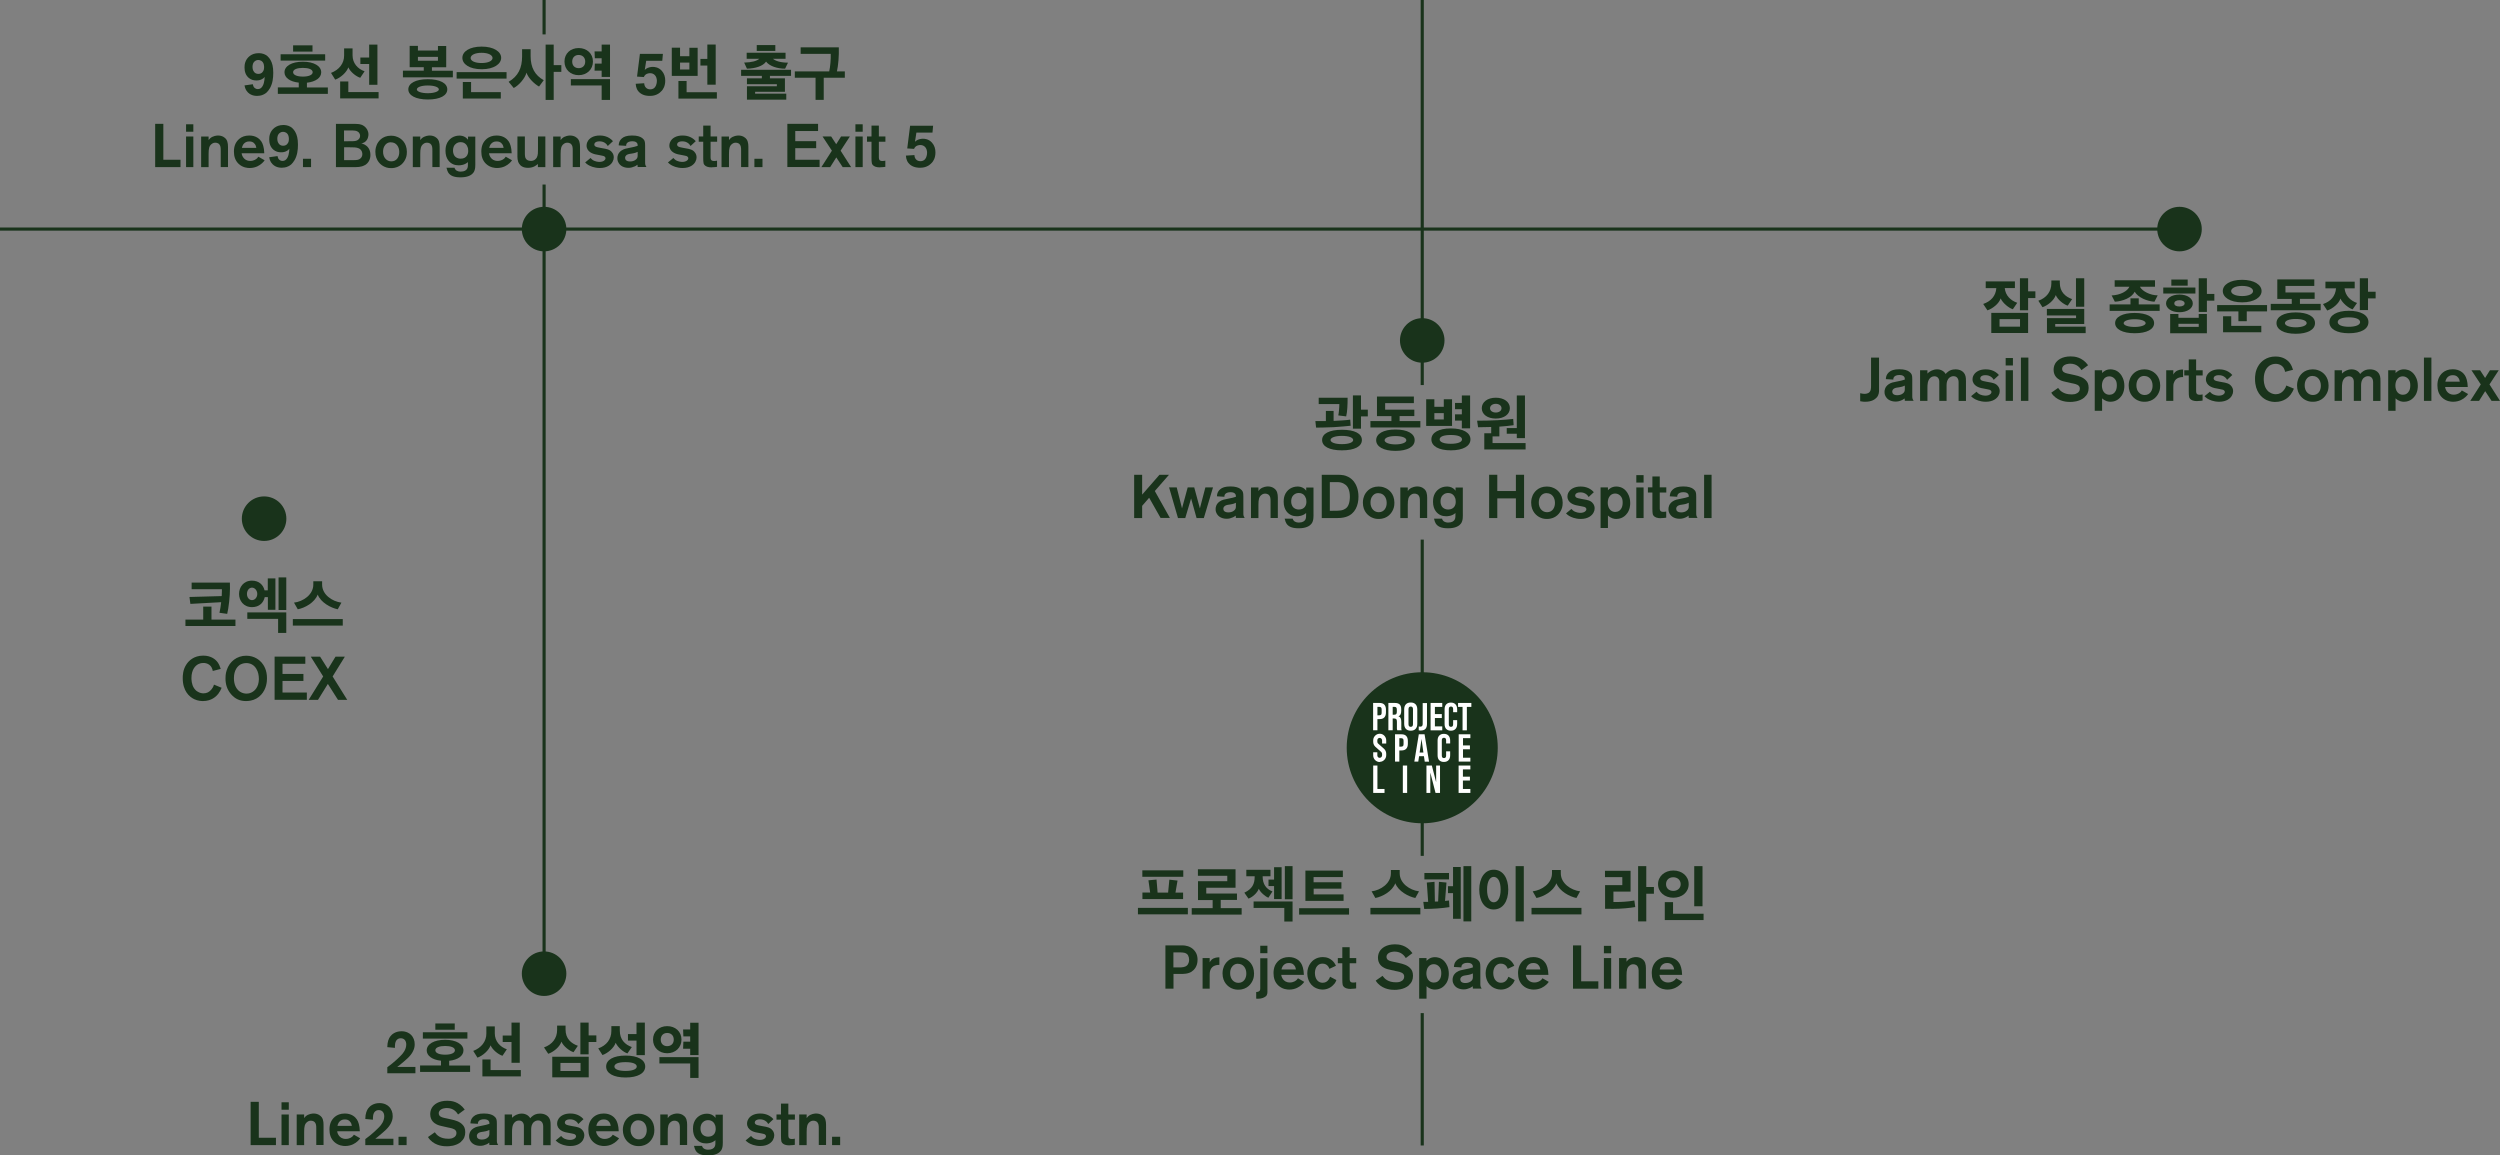 <?xml version="1.0" encoding="UTF-8"?>
<svg id="Layer_2" xmlns="http://www.w3.org/2000/svg" viewBox="0 0 278.4 128.66">
  <rect x="0" y="0" width="278.4" height="128.66" fill="#808080" stroke="none"/>
  <defs>
    <style>
      .cls-1 {
        fill: none;
        stroke: #19331b;
        stroke-width: .35px;
      }

      .cls-2 {
        fill: #fff;
      }

      .cls-3 {
        fill: #19331b;
      }
    </style>
  </defs>
  <g id="_레이어_1" data-name="레이어_1">
    <g>
      <line class="cls-1" x1="158.38" y1="60.09" x2="158.38" y2="95.31"/>
      <g>
        <path class="cls-3" d="M20.65,69.71v-.71h1.98v-1.45h.92v1.45h2.67v.71h-5.56ZM25.6,64.88c0,.2.01.42.01.61,0,.91-.14,2.19-.31,2.87-.29-.04-.58-.07-.86-.12.08-.34.14-.76.19-1.18l-3.43.19-.1-.77c1.2-.03,2.39-.06,3.59-.1.01-.19.02-.38.02-.55v-.22h-3.37v-.73h4.25Z"/>
        <path class="cls-3" d="M29.83,67.9v-1.4h-.35c-.13.6-.59,1.11-1.41,1.11-.96,0-1.45-.73-1.45-1.47s.49-1.48,1.44-1.48c.8,0,1.26.49,1.4,1.08h.36v-1.33h.85v3.5h-.85ZM28.06,65.44c-.31,0-.56.3-.56.7s.25.69.56.69c.33,0,.59-.31.59-.69s-.27-.7-.59-.7ZM30.97,70.47v-1.55h-3.43v-.72h4.34v2.28h-.91ZM31.02,67.93v-3.63h.86v3.63h-.86Z"/>
        <path class="cls-3" d="M32.61,69.67v-.73h5.56v.73h-5.56ZM37.61,67.85c-.76-.15-1.89-.75-2.23-1.64-.34.9-1.43,1.49-2.22,1.64l-.42-.74c1.01-.12,2.15-.88,2.15-2.01v-.37h.98v.37c0,1.12,1.12,1.88,2.15,2.01l-.41.74Z"/>
      </g>
      <g>
        <path class="cls-3" d="M24.32,77.25c-.23.29-.75.82-1.72.82-.16,0-.55-.01-.97-.21-.55-.26-1.28-.91-1.28-2.34,0-.26,0-.95.44-1.58.23-.33.78-.93,1.84-.93.92,0,1.41.46,1.62.76.16.23.25.47.33.72l-.89.23c0-.06-.03-.22-.12-.38-.18-.34-.55-.52-.93-.51-.27,0-.46.08-.56.13-.35.18-.76.64-.76,1.54,0,.14,0,.71.29,1.14.1.14.21.27.35.35.29.2.57.22.7.22.38,0,.65-.15.89-.44.1-.12.17-.26.19-.29.03-.06.05-.12.09-.24l.85.35c-.1.25-.2.44-.36.65Z"/>
        <path class="cls-3" d="M29.06,77.38c-.11.12-.39.4-.82.55-.15.05-.43.14-.84.14-.68,0-1.2-.23-1.65-.74-.45-.51-.64-1.11-.64-1.78,0-.16,0-.52.14-.93.31-.96,1.14-1.6,2.17-1.6.93,0,1.48.5,1.71.76.25.29.61.85.6,1.77,0,.3-.03,1.15-.67,1.84ZM28.54,74.47c-.25-.41-.63-.63-1.12-.63-.3,0-.52.1-.61.14-.34.18-.76.63-.76,1.54,0,.18,0,1.07.68,1.51.29.19.59.21.71.21.1,0,.31,0,.55-.12.35-.16.82-.57.84-1.48,0-.4-.07-.82-.29-1.17Z"/>
        <path class="cls-3" d="M30.58,77.94v-4.82h3.42v.8h-2.54v1.13h2.33v.78h-2.33v1.29h2.71v.81h-3.59Z"/>
        <path class="cls-3" d="M37.64,77.94l-1.13-1.78-1.1,1.78h-1.04l1.62-2.61-1.38-2.2h1.04l.87,1.38.84-1.38h1.04l-1.36,2.2,1.63,2.61h-1.03Z"/>
      </g>
      <path class="cls-3" d="M43.13,119.52v-.67c.79-.57,1.36-1.14,1.61-1.41.11-.12.5-.55.5-1.13,0-.38-.2-.69-.61-.69-.22,0-.34.09-.4.14-.26.24-.25.63-.25.93l-.85-.08c0-.6.18-1,.33-1.19.15-.21.55-.58,1.25-.58.55,0,.89.23,1.04.38.29.27.44.68.43,1.07,0,.14-.01.43-.18.76-.27.57-.8.97-1.27,1.37-.16.14-.32.27-.49.39h2.02v.71h-3.13Z"/>
      <g>
        <path class="cls-3" d="M46.78,119.36v-.71h2.33v-.53c-.98-.1-1.59-.55-1.59-1.15,0-.7.81-1.18,2.05-1.18s2.04.49,2.04,1.18c0,.61-.61,1.05-1.59,1.16v.53h2.33v.71h-5.56ZM47.09,115.66v-.71h4.96v.71h-4.96ZM48.48,113.97h2.16v.7h-2.16v-.7ZM49.57,116.48c-.62,0-1.09.16-1.09.48s.47.49,1.09.49,1.09-.17,1.09-.49-.47-.48-1.09-.48Z"/>
        <path class="cls-3" d="M55.95,117.57c-.47-.15-1.1-.66-1.32-1.16-.18.54-.86,1.16-1.46,1.37l-.47-.75c.92-.35,1.46-1.07,1.46-1.92v-.81h.94v.77c0,.88.57,1.51,1.34,1.78-.17.25-.33.49-.49.73ZM53.72,119.88v-1.9h.91v1.18h3.37v.71h-4.28ZM56.96,118.35v-2.31h-.98v-.72h.98v-1.44h.92v4.47h-.92Z"/>
      </g>
      <g>
        <path class="cls-3" d="M63.86,117.17c-.48-.16-1.11-.65-1.34-1.17-.18.58-.89,1.16-1.47,1.35l-.47-.71c.92-.32,1.46-1.03,1.46-1.94v-.49h.94v.45c0,.99.6,1.53,1.37,1.8l-.49.72ZM61.5,119.97v-2.29h4.06v2.29h-4.06ZM64.65,118.37h-2.24v.9h2.24v-.9ZM65.55,116.04v1.37h-.92v-3.53h.92v1.42h.86v.74h-.86Z"/>
        <path class="cls-3" d="M69.87,117.31c-.46-.15-1.08-.68-1.31-1.19-.18.57-.89,1.18-1.47,1.37l-.47-.74c.92-.32,1.46-1.03,1.46-1.93v-.55h.94v.5c0,.99.57,1.56,1.34,1.83l-.49.71ZM69.67,119.99c-1.36,0-2.17-.47-2.17-1.22s.81-1.22,2.17-1.22,2.18.47,2.18,1.22-.83,1.22-2.18,1.22ZM68.42,118.77c0,.3.46.49,1.24.49s1.25-.19,1.25-.49-.45-.49-1.25-.49-1.24.18-1.24.49ZM70.88,117.5v-1.62h-.95v-.73h.95v-1.27h.93v3.62h-.93Z"/>
        <path class="cls-3" d="M74.3,114.27c.9,0,1.59.6,1.59,1.5s-.69,1.52-1.59,1.52-1.58-.62-1.58-1.52.68-1.5,1.58-1.5ZM77.79,117.72v2.32h-.93v-1.61h-3.43v-.71h4.36ZM74.3,116.5c.41,0,.73-.26.73-.73s-.32-.74-.73-.74-.72.27-.72.74.31.73.72.73ZM76.1,116h.76v-.59h-.76l-.03-.77h.79v-.75h.93v3.6h-.93v-.7h-.79l.03-.78Z"/>
      </g>
      <g>
        <path class="cls-3" d="M27.91,127.52v-4.82h.91v4h1.91v.82h-2.82Z"/>
        <path class="cls-3" d="M31.35,123.58v-.83h.81v.83h-.81ZM31.35,127.52v-3.41h.81v3.41h-.81Z"/>
        <path class="cls-3" d="M35.22,127.52v-1.74c0-.27,0-.4-.03-.53-.1-.4-.4-.45-.57-.45-.09,0-.26.01-.43.16-.25.2-.32.49-.32,1.08v1.48h-.83v-3.41h.83v.4s.08-.11.15-.18c.32-.3.78-.33.9-.33.5,0,.8.26.91.42.22.31.2.74.2,1.09v2h-.8Z"/>
        <path class="cls-3" d="M39.79,127.11c-.19.18-.65.51-1.35.51-.22,0-.76-.03-1.22-.46-.39-.37-.53-.84-.53-1.37,0-.29.04-.56.15-.82.15-.34.57-.97,1.56-.97.76,0,1.17.4,1.34.66.16.24.31.65.33,1.32h-2.52c.01.1.05.31.22.52.12.14.32.33.74.33s.67-.2.78-.31c.03-.03.07-.08.12-.16l.7.4c-.05.08-.15.2-.31.35ZM39.11,125.1c-.08-.16-.25-.44-.7-.44-.18,0-.27.03-.34.06-.38.16-.47.54-.49.66h1.6s-.02-.16-.07-.28Z"/>
        <path class="cls-3" d="M40.68,127.52v-.67c.79-.57,1.36-1.14,1.61-1.41.11-.12.5-.55.5-1.13,0-.38-.2-.69-.61-.69-.22,0-.34.09-.4.14-.26.24-.25.63-.25.93l-.85-.08c0-.6.18-1,.33-1.19.15-.21.55-.58,1.25-.58.55,0,.89.23,1.04.38.29.27.44.68.43,1.07,0,.14-.01.43-.18.76-.27.57-.8.97-1.27,1.37-.16.14-.32.27-.49.39h2.02v.71h-3.13Z"/>
        <path class="cls-3" d="M44.38,127.52v-.93h.9v.93h-.9Z"/>
        <path class="cls-3" d="M51.35,127.15c-.58.49-1.36.5-1.58.5-.29,0-1.21-.01-1.88-.72-.08-.09-.17-.2-.23-.31l.76-.53c.21.31.61.72,1.49.72.04,0,.21,0,.35-.03.1-.02.57-.15.57-.6,0-.05,0-.18-.09-.29-.16-.22-.6-.28-.84-.33l-.57-.13c-.25-.05-.51-.11-.73-.23-.23-.12-.69-.42-.69-1.12,0-.11.01-.42.18-.71.22-.37.74-.79,1.72-.79.43,0,1.28.07,1.94.98l-.74.55c-.15-.24-.49-.72-1.25-.72-.05,0-.65,0-.85.37-.04.07-.05.14-.05.22,0,.08.02.15.06.22.12.2.38.26.83.35l.5.11c.46.1.96.24,1.28.61.14.15.28.37.28.81s-.14.77-.47,1.06Z"/>
        <path class="cls-3" d="M54.5,127.52l-.02-.27c-.13.11-.25.16-.31.19-.23.1-.44.16-.69.16-.16,0-.78-.02-1.09-.53-.05-.09-.16-.27-.15-.55,0-.19.05-.57.46-.85.28-.19.55-.23.86-.29.5-.1.69-.14.94-.23,0-.09,0-.2-.05-.28-.07-.13-.24-.23-.54-.23s-.51.09-.6.21c-.1.12-.09.25-.09.3l-.83-.05c0-.15.03-.51.37-.79.21-.18.53-.31,1.13-.31.56,0,.89.12,1.1.27.14.1.22.22.25.27.09.18.09.42.09.61v1.81c0,.26.01.33.15.55h-.97ZM54.5,125.83c-.14.07-.31.14-.65.19-.18.03-.38.04-.55.14-.12.08-.2.19-.2.34,0,.21.15.4.56.4.45,0,.72-.23.79-.39.05-.11.05-.2.05-.31v-.38Z"/>
        <path class="cls-3" d="M60.49,127.52v-2.09c0-.13-.03-.66-.57-.66-.13,0-.42.05-.61.35-.16.25-.16.52-.16.8v1.6h-.81v-1.91c0-.07,0-.15,0-.22,0-.07,0-.31-.18-.48-.14-.12-.31-.13-.37-.13-.08,0-.26.02-.43.16-.33.29-.34.76-.34,1.15v1.43h-.82v-3.41h.82v.38c.06-.08.08-.1.12-.12.12-.11.48-.36.96-.36.39,0,.76.18.95.52.06-.08.13-.17.31-.29.14-.1.38-.23.78-.23.52,0,.98.23,1.13.76.04.16.05.29.05.6v2.16h-.81Z"/>
        <path class="cls-3" d="M64.94,126.92c-.16.31-.59.7-1.42.7-.64,0-1.1-.22-1.31-.35-.12-.08-.23-.16-.33-.27l.61-.5s.07.1.16.17c.29.25.73.27.83.27.2,0,.44-.05.58-.2.05-.05.09-.13.09-.2,0-.03,0-.08-.05-.14-.09-.12-.2-.13-.45-.18-.23-.05-.45-.08-.67-.13-.15-.04-.94-.23-.94-.97,0-.26.11-.45.16-.53.17-.27.57-.59,1.31-.59.27,0,.96.04,1.47.63l-.58.54c-.07-.14-.16-.22-.21-.27-.21-.18-.44-.25-.72-.25-.03,0-.27,0-.42.1-.12.08-.15.19-.15.25,0,.12.09.2.11.21.09.07.31.12.59.17.18.03.37.06.55.1s.39.1.54.21c.12.09.38.33.38.74,0,.16-.04.32-.12.46Z"/>
        <path class="cls-3" d="M68.62,127.11c-.19.18-.65.51-1.35.51-.22,0-.76-.03-1.22-.46-.39-.37-.53-.84-.53-1.37,0-.29.04-.56.15-.82.15-.34.57-.97,1.56-.97.76,0,1.17.4,1.34.66.16.24.31.65.33,1.32h-2.52c.01.1.05.31.22.52.12.14.32.33.74.33s.67-.2.78-.31c.03-.03.07-.08.12-.16l.7.4c-.05.08-.15.2-.31.35ZM67.94,125.1c-.08-.16-.25-.44-.7-.44-.18,0-.27.03-.34.06-.38.16-.47.54-.49.66h1.6s-.02-.16-.07-.28Z"/>
        <path class="cls-3" d="M72.73,126.57c-.14.35-.58,1.06-1.6,1.06-.14,0-.44,0-.77-.16-.35-.16-1-.63-1-1.66,0-.37.1-.64.15-.76.14-.34.58-1.03,1.6-1.03.13,0,.43.01.75.16.37.16,1,.61,1.01,1.64,0,.12,0,.44-.14.76ZM71.1,124.75c-.08,0-.28.01-.46.13-.18.12-.42.4-.42.91,0,.16.01.31.07.46.05.16.29.63.85.63.62,0,.9-.54.88-1.08-.01-.53-.32-1.04-.92-1.04Z"/>
        <path class="cls-3" d="M75.71,127.52v-1.74c0-.27,0-.4-.03-.53-.1-.4-.4-.45-.57-.45-.09,0-.26.01-.43.16-.25.2-.32.49-.32,1.08v1.48h-.83v-3.41h.83v.4s.08-.11.15-.18c.32-.3.78-.33.9-.33.5,0,.8.26.91.42.22.31.2.74.2,1.09v2h-.8Z"/>
        <path class="cls-3" d="M80.27,128.15c-.21.29-.65.52-1.43.52s-1.14-.21-1.35-.51c-.08-.12-.14-.27-.21-.56h.9c.02.08.03.12.08.18.18.26.55.25.61.25.41,0,.62-.16.71-.32.1-.18.09-.36.09-.74-.38.34-.86.36-1.03.36-.2,0-.43-.03-.62-.12-.36-.16-.85-.57-.85-1.5,0-.11,0-.43.12-.73.23-.59.78-.96,1.43-.96.12,0,.44.01.72.22.12.09.21.2.24.25v-.36h.81v2.8c0,.4.04.88-.22,1.23ZM79.64,125.33c-.05-.18-.24-.59-.79-.59-.12,0-.39.02-.61.26-.24.26-.23.57-.23.68s0,.4.22.65c.03.03.11.11.22.16.07.03.2.09.41.09.33,0,.51-.13.61-.23.23-.23.23-.53.23-.64,0-.19-.03-.31-.05-.38Z"/>
        <path class="cls-3" d="M86.09,126.92c-.16.31-.59.7-1.42.7-.64,0-1.1-.22-1.31-.35-.12-.08-.23-.16-.33-.27l.61-.5s.07.1.16.17c.29.25.73.27.83.27.2,0,.44-.05.58-.2.05-.05.09-.13.09-.2,0-.03,0-.08-.05-.14-.09-.12-.2-.13-.45-.18-.23-.05-.45-.08-.67-.13-.15-.04-.94-.23-.94-.97,0-.26.11-.45.16-.53.17-.27.57-.59,1.31-.59.27,0,.96.04,1.47.63l-.58.54c-.07-.14-.16-.22-.21-.27-.21-.18-.44-.25-.72-.25-.03,0-.27,0-.42.1-.12.08-.15.19-.15.25,0,.12.09.2.11.21.09.07.31.12.59.17.18.03.37.06.55.1s.39.1.54.21c.12.09.38.33.38.74,0,.16-.04.32-.12.46Z"/>
        <path class="cls-3" d="M87.93,127.55c-.45,0-.68-.11-.82-.27-.07-.08-.1-.16-.1-.2-.03-.11-.04-.35-.04-.65v-1.74h-.5v-.58h.5v-1.21h.82v1.21h.73v.58h-.73v1.55c0,.14-.02.4.08.5.1.11.29.1.31.1.12,0,.23-.01.33-.04v.69c-.11.01-.31.05-.59.05Z"/>
        <path class="cls-3" d="M91.18,127.52v-1.74c0-.27,0-.4-.03-.53-.1-.4-.4-.45-.57-.45-.09,0-.26.01-.43.16-.25.2-.32.49-.32,1.08v1.48h-.83v-3.41h.83v.4s.08-.11.15-.18c.32-.3.78-.33.9-.33.5,0,.8.26.91.42.22.31.2.74.2,1.09v2h-.8Z"/>
        <path class="cls-3" d="M92.66,127.52v-.93h.9v.93h-.9Z"/>
      </g>
      <g>
        <path class="cls-3" d="M221.13,31.34h3.25v.74h-1.13c.08.86.68,1.39,1.39,1.64l-.49.72c-.47-.15-1.13-.7-1.36-1.21-.16.55-.88,1.14-1.47,1.33l-.47-.71c.87-.3,1.4-.9,1.46-1.76h-1.18v-.74ZM221.75,37.08v-2.24h4.1v2.24h-4.1ZM224.95,35.54h-2.28v.84h2.28v-.84ZM225.85,33.19v1.36h-.91v-3.56h.91v1.45h.81v.75h-.81Z"/>
        <path class="cls-3" d="M230.26,34.04c-.48-.16-1.11-.66-1.33-1.18-.18.57-.89,1.16-1.48,1.35l-.46-.72c.92-.32,1.45-1.03,1.45-1.94v-.32h.94v.27c0,.99.6,1.54,1.37,1.81l-.49.73ZM227.95,37.11v-1.68h3.24v-.3h-3.25v-.73h4.16v1.68h-3.23v.3h3.39v.72h-4.31ZM231.18,34.16v-3.17h.92v3.17h-.92Z"/>
      </g>
      <g>
        <path class="cls-3" d="M234.93,34.62v-.72h2.32v-.68h.92v.68h2.33v.72h-5.56ZM239.92,33.6c-.82-.05-1.82-.47-2.2-1.11-.33.66-1.32,1.06-2.21,1.11l-.36-.7c.96-.04,1.75-.46,1.98-.97h-1.64v-.72h4.49v.72h-1.68c.27.53,1.19.96,1.98.96l-.36.71ZM237.72,37.11c-1.37,0-2.18-.46-2.18-1.13s.81-1.13,2.16-1.13,2.18.44,2.18,1.13-.81,1.13-2.16,1.13ZM237.71,35.55c-.73,0-1.22.19-1.22.44,0,.23.49.42,1.22.42s1.23-.2,1.23-.42c0-.25-.49-.44-1.23-.44Z"/>
        <path class="cls-3" d="M240.9,32.69v-.67h3.58v.67h-3.58ZM242.7,34.77c-.88,0-1.49-.44-1.49-.98s.6-.99,1.49-.99,1.49.44,1.49.99-.61.98-1.49.98ZM241.67,37.11v-2.14h.92v.42h2.26v-.42h.91v2.14h-4.09ZM241.8,31.13h1.82v.68h-1.82v-.68ZM242.7,34.13c.34,0,.58-.13.58-.34s-.24-.36-.58-.36-.57.14-.57.36.23.34.57.34ZM244.85,36.06h-2.26v.34h2.26v-.34ZM245.76,33.48v1.26h-.91v-3.75h.91v1.74h.83v.75h-.83Z"/>
        <path class="cls-3" d="M249.27,35.77v-1.09h-2.37v-.71h5.56v.71h-2.26v1.09h-.93ZM249.7,33.67c-1.38,0-2.17-.57-2.17-1.26s.79-1.25,2.15-1.25,2.17.57,2.17,1.25-.8,1.26-2.16,1.26ZM247.56,37v-1.78h.91v1.07h3.35v.71h-4.26ZM249.68,31.84c-.74,0-1.22.25-1.22.58,0,.31.48.55,1.22.55s1.22-.24,1.22-.55c0-.33-.46-.58-1.22-.58Z"/>
        <path class="cls-3" d="M256.12,33.29v.55h2.31v.71h-5.56v-.71h2.34v-.55h-1.61v-2.18h4.12v.73h-3.21v.73h3.25v.71h-1.64ZM255.66,37.17c-1.36,0-2.15-.48-2.15-1.19s.79-1.19,2.14-1.19,2.15.46,2.15,1.19-.81,1.19-2.14,1.19ZM255.65,35.52c-.72,0-1.2.19-1.2.47,0,.25.48.46,1.2.46s1.22-.2,1.22-.46c0-.29-.48-.47-1.22-.47Z"/>
        <path class="cls-3" d="M258.97,31.37h3.25v.74h-1.13c.09.86.68,1.38,1.39,1.63l-.49.71c-.47-.15-1.13-.69-1.36-1.2-.16.55-.88,1.14-1.47,1.33l-.47-.72c.86-.29,1.38-.88,1.45-1.75h-1.18v-.74ZM261.57,37.11c-1.35,0-2.17-.48-2.17-1.24s.82-1.26,2.17-1.26,2.18.49,2.18,1.26-.82,1.24-2.18,1.24ZM260.33,35.87c0,.31.46.52,1.24.52s1.25-.21,1.25-.52-.45-.53-1.25-.53-1.24.2-1.24.53ZM263.7,33.23v1.3h-.91v-3.54h.91v1.5h.85v.74h-.85Z"/>
      </g>
      <g>
        <path class="cls-3" d="M208.98,44.27c-.2.23-.58.47-1.27.47-.12,0-.29,0-.56-.06v-.89c.25.05.34.07.48.07.22,0,.36-.06.44-.1.31-.18.29-.57.29-.86v-3.08h.89v3.66c0,.13,0,.49-.26.79Z"/>
        <path class="cls-3" d="M212.12,44.64l-.02-.27c-.13.11-.25.16-.31.19-.22.1-.44.16-.69.16-.16,0-.78-.02-1.09-.53-.05-.09-.16-.27-.15-.55,0-.19.05-.57.46-.85.28-.19.54-.23.86-.29.5-.1.69-.14.94-.23,0-.09,0-.2-.05-.28-.07-.13-.24-.23-.54-.23-.31,0-.51.09-.6.21-.1.12-.09.25-.09.3l-.83-.05c0-.15.03-.51.37-.79.21-.18.53-.31,1.13-.31.56,0,.89.12,1.1.27.14.1.22.22.25.27.09.18.09.42.09.61v1.81c0,.26.01.33.15.55h-.97ZM212.12,42.94c-.14.07-.31.14-.65.19-.18.03-.38.04-.55.14-.12.08-.2.19-.2.34,0,.21.15.4.56.4.45,0,.72-.23.79-.39.05-.11.05-.2.05-.31v-.38Z"/>
        <path class="cls-3" d="M218.11,44.64v-2.09c0-.13-.03-.66-.57-.66-.13,0-.42.05-.61.35-.16.25-.16.53-.16.8v1.6h-.81v-1.91c0-.07,0-.15,0-.22,0-.07,0-.31-.18-.48-.14-.12-.31-.13-.37-.13-.08,0-.26.02-.43.16-.33.29-.34.76-.34,1.15v1.43h-.82v-3.41h.82v.38c.06-.08.08-.1.12-.12.12-.11.48-.36.96-.36.39,0,.76.18.95.52.06-.08.13-.17.31-.29.14-.1.38-.23.78-.23.52,0,.98.23,1.12.76.04.16.05.29.05.6v2.16h-.81Z"/>
        <path class="cls-3" d="M222.56,44.04c-.16.31-.59.7-1.42.7-.64,0-1.1-.22-1.31-.35-.12-.08-.23-.16-.33-.27l.61-.5s.07.1.16.17c.29.25.73.27.83.27.21,0,.44-.05.58-.2.05-.05.09-.13.09-.2,0-.03,0-.08-.05-.14-.09-.12-.2-.13-.45-.18-.23-.05-.45-.08-.67-.13-.15-.04-.94-.23-.94-.97,0-.26.11-.45.16-.52.17-.27.57-.59,1.31-.59.27,0,.96.04,1.47.63l-.58.54c-.07-.14-.16-.22-.21-.27-.21-.18-.44-.25-.72-.25-.03,0-.27,0-.42.1-.12.08-.15.19-.15.25,0,.12.09.2.11.21.09.07.31.12.59.17.18.03.37.06.55.1.18.04.39.1.54.21.12.09.38.33.38.74,0,.16-.04.32-.12.46Z"/>
        <path class="cls-3" d="M223.35,40.7v-.83h.81v.83h-.81ZM223.35,44.64v-3.41h.81v3.41h-.81Z"/>
        <path class="cls-3" d="M225.05,44.64v-4.82h.83v4.82h-.83Z"/>
        <path class="cls-3" d="M232.12,44.26c-.58.49-1.36.5-1.58.5-.29,0-1.21-.01-1.88-.72-.08-.09-.17-.2-.23-.31l.76-.53c.21.31.61.72,1.49.72.04,0,.21,0,.36-.03.1-.02.57-.15.57-.6,0-.05,0-.18-.09-.29-.16-.22-.6-.28-.84-.33l-.57-.13c-.25-.05-.51-.11-.73-.23-.22-.12-.69-.42-.69-1.12,0-.11.01-.42.18-.71.22-.37.74-.79,1.72-.79.43,0,1.28.07,1.94.98l-.74.55c-.15-.24-.49-.72-1.25-.72-.05,0-.66,0-.85.37-.04.07-.05.14-.05.22,0,.08.02.15.06.22.12.2.38.26.83.35l.5.11c.46.1.96.24,1.28.61.14.15.28.37.28.81s-.14.77-.47,1.06Z"/>
        <path class="cls-3" d="M236.23,44.11c-.4.57-.96.63-1.21.63-.21,0-.56-.04-.93-.38v1.39h-.82v-4.52h.82v.31c.14-.14.42-.41.93-.41.22,0,.7.04,1.09.5.18.21.46.65.46,1.34,0,.18-.01.7-.34,1.15ZM235.67,42.48c-.12-.33-.42-.57-.78-.57-.21,0-.35.08-.42.12-.18.12-.38.38-.4.88,0,.14.01.27.05.4.1.38.38.65.79.65.14,0,.3-.04.42-.12.2-.13.4-.4.4-.92,0-.06,0-.25-.06-.44Z"/>
        <path class="cls-3" d="M240.42,43.68c-.14.35-.58,1.06-1.6,1.06-.14,0-.44,0-.77-.16-.35-.16-1-.63-1-1.66,0-.37.1-.64.15-.76.14-.34.58-1.03,1.6-1.03.13,0,.43.01.75.16.37.16,1,.61,1.01,1.64,0,.12,0,.44-.14.76ZM238.79,41.86c-.07,0-.28.01-.46.13-.18.12-.42.4-.42.91,0,.16.01.31.07.46.05.16.29.63.85.63.62,0,.9-.54.88-1.08-.01-.53-.32-1.04-.92-1.04Z"/>
        <path class="cls-3" d="M242.08,42.62c-.06.19-.06.36-.06.56v1.46h-.79v-3.41h.79v.48c.05-.1.12-.21.21-.28.27-.27.72-.28.81-.28h.07v.84c-.17,0-.83,0-1.02.63Z"/>
        <path class="cls-3" d="M244.7,44.67c-.45,0-.68-.11-.82-.27-.07-.08-.09-.16-.1-.2-.03-.11-.04-.35-.04-.65v-1.74h-.5v-.58h.5v-1.21h.82v1.21h.73v.58h-.73v1.55c0,.14-.02.4.08.5.1.11.29.1.31.1.12,0,.23-.01.33-.04v.69c-.11.01-.31.05-.59.05Z"/>
        <path class="cls-3" d="M248.55,44.04c-.16.31-.59.7-1.42.7-.64,0-1.1-.22-1.31-.35-.12-.08-.23-.16-.33-.27l.61-.5s.07.1.16.17c.29.25.73.27.83.27.21,0,.44-.05.58-.2.05-.05.09-.13.09-.2,0-.03,0-.08-.05-.14-.09-.12-.2-.13-.45-.18-.23-.05-.45-.08-.67-.13-.15-.04-.94-.23-.94-.97,0-.26.11-.45.16-.52.17-.27.57-.59,1.31-.59.27,0,.96.04,1.47.63l-.58.54c-.07-.14-.16-.22-.21-.27-.21-.18-.44-.25-.72-.25-.03,0-.27,0-.42.1-.12.08-.15.19-.15.25,0,.12.09.2.11.21.09.07.31.12.59.17.18.03.37.06.55.1.18.04.39.1.54.21.12.09.38.33.38.74,0,.16-.04.32-.12.46Z"/>
        <path class="cls-3" d="M255.09,43.94c-.22.29-.75.82-1.72.82-.16,0-.55-.01-.97-.21-.54-.26-1.28-.91-1.28-2.34,0-.26,0-.95.44-1.58.23-.33.79-.93,1.84-.93.92,0,1.41.46,1.62.76.16.23.25.47.33.72l-.89.23c0-.06-.03-.22-.12-.38-.18-.34-.55-.52-.93-.51-.27,0-.46.08-.56.13-.35.18-.76.64-.76,1.54,0,.14,0,.71.29,1.14.09.14.21.27.35.35.29.2.57.22.7.22.38,0,.66-.15.89-.44.1-.12.17-.26.19-.29.03-.06.05-.12.09-.24l.85.35c-.1.25-.2.44-.36.65Z"/>
        <path class="cls-3" d="M259.17,43.68c-.14.35-.58,1.06-1.6,1.06-.14,0-.44,0-.77-.16-.35-.16-1-.63-1-1.66,0-.37.1-.64.15-.76.14-.34.58-1.03,1.6-1.03.13,0,.43.01.75.16.37.16,1,.61,1.01,1.64,0,.12,0,.44-.14.76ZM257.53,41.86c-.07,0-.28.01-.46.13-.18.12-.42.4-.42.91,0,.16.01.31.07.46.05.16.29.63.85.63.62,0,.9-.54.88-1.08-.01-.53-.32-1.04-.92-1.04Z"/>
        <path class="cls-3" d="M264.27,44.64v-2.09c0-.13-.03-.66-.57-.66-.13,0-.42.05-.61.35-.16.25-.16.53-.16.8v1.6h-.81v-1.91c0-.07,0-.15,0-.22,0-.07,0-.31-.18-.48-.14-.12-.31-.13-.37-.13-.08,0-.26.02-.43.16-.33.29-.34.76-.34,1.15v1.43h-.82v-3.41h.82v.38c.06-.08.08-.1.12-.12.12-.11.48-.36.96-.36.39,0,.76.18.95.52.06-.08.13-.17.31-.29.14-.1.38-.23.78-.23.52,0,.98.23,1.12.76.04.16.05.29.05.6v2.16h-.81Z"/>
        <path class="cls-3" d="M268.91,44.11c-.4.57-.96.63-1.21.63-.21,0-.56-.04-.93-.38v1.39h-.82v-4.52h.82v.31c.14-.14.42-.41.93-.41.22,0,.7.04,1.09.5.18.21.46.65.46,1.34,0,.18-.01.7-.34,1.15ZM268.35,42.48c-.12-.33-.42-.57-.78-.57-.21,0-.35.08-.42.12-.18.12-.38.38-.4.88,0,.14.01.27.05.4.1.38.38.65.79.65.14,0,.3-.04.42-.12.2-.13.4-.4.4-.92,0-.06,0-.25-.06-.44Z"/>
        <path class="cls-3" d="M269.93,44.64v-4.82h.83v4.82h-.83Z"/>
        <path class="cls-3" d="M274.53,44.23c-.19.18-.65.51-1.35.51-.22,0-.76-.03-1.22-.46-.39-.37-.53-.84-.53-1.37,0-.29.04-.56.15-.82.15-.34.57-.97,1.56-.97.76,0,1.17.4,1.34.66.16.24.31.65.33,1.32h-2.52c.01.1.05.31.22.52.12.14.32.33.74.33s.67-.2.78-.31c.03-.03.07-.08.12-.16l.7.4c-.05.08-.15.2-.31.35ZM273.85,42.22c-.08-.16-.25-.44-.7-.44-.18,0-.27.03-.34.06-.38.16-.47.54-.49.66h1.6s-.02-.16-.07-.28Z"/>
        <path class="cls-3" d="M277.46,44.64l-.71-1.08-.68,1.08h-.98l1.17-1.83-1.04-1.58h.96l.56.86.54-.86h.98l-1.03,1.58,1.17,1.83h-.94Z"/>
      </g>
      <line class="cls-1" y1="25.51" x2="242.08" y2="25.51"/>
      <line class="cls-1" x1="60.59" y1="20.55" x2="60.59" y2="109.84"/>
      <line class="cls-1" x1="158.38" x2="158.38" y2="42.88"/>
      <g>
        <path class="cls-3" d="M29.41,60.24c1.37,0,2.48-1.11,2.48-2.48s-1.11-2.48-2.48-2.48-2.48,1.11-2.48,2.48,1.11,2.48,2.48,2.48"/>
        <path class="cls-3" d="M60.59,27.99c1.37,0,2.48-1.11,2.48-2.48s-1.11-2.48-2.48-2.48-2.48,1.11-2.48,2.48,1.11,2.48,2.48,2.48"/>
        <path class="cls-3" d="M60.59,110.91c1.37,0,2.48-1.11,2.48-2.48s-1.11-2.48-2.48-2.48-2.48,1.11-2.48,2.48,1.11,2.48,2.48,2.48"/>
        <path class="cls-3" d="M242.71,27.99c1.37,0,2.48-1.11,2.48-2.48s-1.11-2.48-2.48-2.48-2.48,1.11-2.48,2.48,1.11,2.48,2.48,2.48"/>
        <path class="cls-3" d="M158.38,40.39c1.37,0,2.48-1.11,2.48-2.48s-1.11-2.48-2.48-2.48-2.48,1.11-2.48,2.48,1.11,2.48,2.48,2.48"/>
        <path class="cls-3" d="M158.38,91.68c4.65,0,8.41-3.77,8.41-8.41s-3.77-8.41-8.41-8.41-8.41,3.77-8.41,8.41,3.77,8.41,8.41,8.41"/>
        <path class="cls-2" d="M156.06,83.14c.08,0,.14-.02.18-.06.04-.04.06-.12.06-.22v-.36c0-.1-.02-.18-.06-.22-.04-.04-.1-.07-.18-.07h-.23v.94h.23ZM155.36,81.77h.7c.24,0,.42.06.54.19.12.13.18.31.18.56v.3c0,.25-.06.43-.18.56-.12.13-.3.19-.54.19h-.23v1.24h-.48v-3.05Z"/>
      </g>
      <path class="cls-2" d="M158.51,83.8l-.21-1.51h0l-.21,1.51h.43ZM157.99,81.77h.65l.5,3.05h-.48l-.09-.61h0s-.54,0-.54,0l-.09.6h-.44l.5-3.05Z"/>
      <g>
        <path class="cls-2" d="M155.27,79.59c.1,0,.17-.03.21-.07.05-.05.07-.13.07-.25v-.24c0-.11-.02-.19-.06-.24-.04-.05-.1-.07-.18-.07h-.22v.87h.17ZM154.62,78.28h.71c.25,0,.43.06.54.17.11.11.17.29.17.53v.19c0,.32-.1.52-.31.6h0c.12.04.2.11.25.22.05.11.07.25.07.43v.53c0,.09,0,.16,0,.21,0,.05.02.11.04.16h-.49c-.02-.05-.03-.1-.04-.14,0-.04,0-.12,0-.24v-.56c0-.14-.02-.24-.07-.29-.05-.05-.12-.08-.23-.08h-.17v1.31h-.48v-3.05Z"/>
        <path class="cls-2" d="M157.35,80.64v-1.66c0-.2-.08-.3-.25-.3s-.25.1-.25.3v1.66c0,.2.08.3.25.3s.25-.1.25-.3M156.56,81.17c-.12-.13-.19-.32-.19-.57v-1.6c0-.24.06-.43.19-.57.12-.13.3-.2.54-.2s.41.07.54.2c.12.13.19.32.19.57v1.6c0,.24-.06.43-.19.57-.12.13-.3.2-.54.2s-.41-.07-.54-.2"/>
        <path class="cls-2" d="M157.99,81.33v-.43s.1.02.16.02c.1,0,.17-.02.21-.07.05-.05.07-.12.07-.22v-2.34h.48v2.32c0,.25-.06.44-.17.56-.12.12-.29.18-.53.18-.09,0-.16,0-.22-.02"/>
        <path class="cls-2" d="M161.05,81.18c-.12-.13-.18-.31-.18-.55v-1.64c0-.24.06-.42.18-.55.12-.13.29-.2.52-.2s.4.07.52.2c.12.13.18.32.18.55v.32h-.45v-.35c0-.19-.08-.28-.24-.28s-.24.09-.24.28v1.7c0,.19.08.28.24.28s.24-.09.24-.28v-.47h.45v.43c0,.24-.06.42-.18.55-.12.13-.29.2-.52.2s-.4-.07-.52-.2"/>
      </g>
      <polygon class="cls-2" points="152.92 85.25 153.39 85.25 153.39 87.86 154.18 87.86 154.18 88.3 152.92 88.3 152.92 85.25"/>
      <rect class="cls-2" x="156.22" y="85.25" width=".48" height="3.05"/>
      <polygon class="cls-2" points="158.85 85.25 159.45 85.25 159.92 87.07 159.93 87.07 159.93 85.25 160.36 85.25 160.36 88.3 159.86 88.3 159.29 86.07 159.28 86.07 159.28 88.3 158.85 88.3 158.85 85.25"/>
      <polygon class="cls-2" points="162.44 81.77 163.74 81.77 163.74 82.2 162.92 82.2 162.92 83.01 163.69 83.01 163.69 83.44 162.92 83.44 162.92 84.38 163.74 84.38 163.74 84.81 162.44 84.81 162.44 81.77"/>
      <polygon class="cls-2" points="159.31 78.28 160.61 78.28 160.61 78.72 159.79 78.72 159.79 79.52 160.56 79.52 160.56 79.96 159.79 79.96 159.79 80.89 160.61 80.89 160.61 81.33 159.31 81.33 159.31 78.28"/>
      <polygon class="cls-2" points="162.43 85.25 163.74 85.25 163.74 85.68 162.91 85.68 162.91 86.49 163.69 86.49 163.69 86.92 162.91 86.92 162.91 87.86 163.74 87.86 163.74 88.3 162.43 88.3 162.43 85.25"/>
      <polygon class="cls-2" points="162.87 78.72 162.37 78.72 162.37 78.28 163.85 78.28 163.85 78.72 163.35 78.72 163.35 81.33 162.87 81.33 162.87 78.72"/>
      <g>
        <path class="cls-2" d="M153.62,79.65c.08,0,.14-.02.18-.06.04-.04.06-.12.06-.22v-.36c0-.1-.02-.18-.06-.22-.04-.04-.1-.07-.18-.07h-.23v.94h.23ZM152.92,78.28h.7c.24,0,.42.06.54.19.12.13.18.31.18.56v.3c0,.25-.06.43-.18.56-.12.13-.3.19-.54.19h-.23v1.24h-.48v-3.05Z"/>
        <path class="cls-2" d="M160.27,84.66c-.12-.13-.18-.31-.18-.55v-1.64c0-.24.06-.42.18-.55.12-.13.29-.2.52-.2s.4.07.52.2c.12.13.18.32.18.55v.32h-.45v-.35c0-.19-.08-.28-.24-.28s-.24.09-.24.28v1.7c0,.19.08.28.24.28s.24-.09.24-.28v-.47h.45v.43c0,.24-.06.42-.18.55-.12.13-.29.2-.52.2s-.4-.07-.52-.2"/>
        <path class="cls-2" d="M153.65,84.86c-.19,0-.37-.07-.51-.21-.14-.14-.22-.32-.22-.52v-.36h.46v.36c0,.07.03.14.08.19.05.05.12.08.19.07.14,0,.26-.13.26-.28v-.16c0-.08-.04-.16-.1-.21l-.64-.57c-.16-.14-.25-.35-.25-.56v-.17c0-.2.08-.38.22-.52.14-.14.32-.21.52-.21.39,0,.71.34.71.74v.35h-.46v-.35c0-.15-.12-.27-.26-.28-.07,0-.14.03-.19.07-.05.05-.08.12-.08.19v.17c0,.08.03.16.1.21l.64.57c.16.14.25.35.25.56v.16c0,.4-.32.73-.71.74h-.01"/>
      </g>
      <g>
        <path class="cls-3" d="M126.72,101.82v-.72h5.56v.72h-5.56ZM127.21,97.64v-.72h4.56v.72h-4.56ZM127.22,100.11v-.72h.86l-.19-1.36.9-.08.12,1.45h1.17l.14-1.44.91.1-.23,1.34h.85v.72h-4.53Z"/>
        <path class="cls-3" d="M135.94,100.23v.9h2.33v.72h-5.56v-.72h2.33v-.9h-1.63v-2.1h3.26v-.6h-3.27v-.73h4.19v2.06h-3.26v.64h3.42v.72h-1.79Z"/>
        <path class="cls-3" d="M140.61,97.57v.06c0,.81.38,1.37,1.09,1.64l-.45.7c-.34-.12-.92-.62-1.07-1-.13.38-.62.91-1.15,1.1l-.46-.66c.87-.41,1.15-.97,1.15-1.77v-.06h-.93v-.72h2.69v.72h-.88ZM143.94,100.39v2.23h-.92v-1.51h-3.42v-.72h4.34ZM141.88,100.11v-1.44h-.62v-.72h.62v-1.38h.84v3.55h-.84ZM143.08,100.14v-3.69h.86v3.69h-.86Z"/>
        <path class="cls-3" d="M150.23,101.85h-5.56v-.71h5.56v.71ZM146.29,98.98v.62h3.33v.72h-4.25v-3.37h4.17v.72h-3.26v.58h3.1v.71h-3.1Z"/>
      </g>
      <g>
        <path class="cls-3" d="M152.61,101.83v-.73h5.56v.73h-5.56ZM157.61,100c-.76-.15-1.89-.75-2.23-1.64-.34.9-1.43,1.49-2.22,1.64l-.42-.74c1.01-.12,2.15-.88,2.15-2.01v-.37h.98v.37c0,1.12,1.12,1.88,2.15,2.01l-.41.74Z"/>
        <path class="cls-3" d="M161.4,101.02c-.88.13-1.78.2-2.8.2l-.1-.79c.14,0,.33,0,.54,0-.05-.72-.1-1.43-.15-2.15l.86-.08.04,2.2c.12,0,.24,0,.36-.01l.09-2.19.84.08c-.05.68-.11,1.37-.16,2.05.17-.01.32-.03.44-.05l.05.74ZM158.62,97.93v-.71h2.74v.71h-2.74ZM161.81,102.33v-2.87h-.56v-.77h.56v-2.14h.86v5.77h-.86ZM162.97,102.61v-6.16h.87v6.16h-.87Z"/>
        <path class="cls-3" d="M166.34,96.85c1.03,0,1.62.93,1.62,2.22s-.6,2.21-1.62,2.21-1.61-.94-1.61-2.21.6-2.22,1.61-2.22ZM166.34,97.65c-.42,0-.74.48-.74,1.42s.32,1.41.74,1.41c.44,0,.77-.48.77-1.41s-.32-1.42-.77-1.42ZM168.78,102.61v-6.16h.91v6.16h-.91Z"/>
        <path class="cls-3" d="M170.55,101.83v-.73h5.56v.73h-5.56ZM175.55,100c-.76-.15-1.88-.75-2.23-1.64-.34.9-1.43,1.49-2.22,1.64l-.42-.74c1.01-.12,2.15-.88,2.15-2.01v-.37h.98v.37c0,1.12,1.12,1.88,2.15,2.01l-.41.74Z"/>
      </g>
      <g>
        <path class="cls-3" d="M179.63,101.21c-.3,0-.58-.01-.89-.01v-2.63h1.92v-.89h-1.93v-.71h2.85v2.32h-1.91v1.16h.16c.59,0,1.46-.03,2.17-.17.03.25.06.49.1.73-.56.1-1.55.2-2.47.2ZM183.33,98.78h.85v.75h-.85v3.08h-.91v-6.16h.91v2.33Z"/>
        <path class="cls-3" d="M186.34,96.94c.96,0,1.71.61,1.71,1.52s-.75,1.51-1.71,1.51-1.7-.62-1.7-1.51.75-1.52,1.7-1.52ZM185.39,102.46v-2h.92v1.29h3.4v.71h-4.32ZM186.34,99.21c.46,0,.82-.29.82-.75s-.36-.77-.82-.77-.81.29-.81.77.35.75.81.75ZM188.67,100.92v-4.47h.92v4.47h-.92Z"/>
      </g>
      <g>
        <path class="cls-3" d="M132.72,108.19c-.42.27-.87.27-1.34.27h-.7v1.64h-.9v-4.82h1.62c.12,0,.23,0,.35,0,.21.01.82.05,1.25.56.35.4.36.85.36,1.04,0,.75-.39,1.14-.64,1.3ZM132.32,106.41c-.2-.35-.61-.35-.96-.35h-.69v1.67h.65c.06,0,.13,0,.19,0,.46-.02.67-.16.78-.35.05-.08.13-.26.13-.5,0-.15-.03-.31-.11-.45Z"/>
        <path class="cls-3" d="M134.77,108.08c-.06.19-.06.36-.06.56v1.46h-.79v-3.41h.79v.48c.05-.1.12-.21.2-.28.27-.27.72-.28.81-.28h.07v.84c-.17,0-.83,0-1.02.63Z"/>
        <path class="cls-3" d="M139.51,109.15c-.14.35-.58,1.06-1.6,1.06-.14,0-.44,0-.77-.16-.35-.16-1-.63-1-1.66,0-.37.1-.64.15-.76.14-.34.58-1.03,1.6-1.03.13,0,.43.01.75.16.37.16,1,.61,1.01,1.64,0,.12,0,.44-.14.76ZM137.87,107.32c-.08,0-.28.01-.46.13-.18.12-.42.4-.42.91,0,.16.01.31.07.46.05.16.29.63.85.63.62,0,.9-.54.88-1.08-.01-.53-.32-1.04-.92-1.04Z"/>
        <path class="cls-3" d="M140.95,110.95c-.14.13-.43.27-.87.27-.07,0-.13,0-.19-.01v-.74s.2,0,.31-.08c.16-.09.14-.22.14-.51v-3.17h.8v3.69c0,.09.02.37-.19.57ZM140.34,106.15v-.83h.8v.83h-.8Z"/>
        <path class="cls-3" d="M144.92,109.69c-.19.18-.65.51-1.35.51-.22,0-.76-.03-1.22-.46-.39-.37-.53-.84-.53-1.37,0-.29.04-.56.15-.82.15-.34.57-.97,1.56-.97.76,0,1.17.4,1.34.66.16.24.31.65.33,1.32h-2.52c.01.1.05.31.22.52.12.14.32.33.74.33s.67-.2.78-.31c.03-.03.07-.08.12-.16l.7.4c-.05.08-.15.2-.31.35ZM144.24,107.68c-.08-.16-.25-.44-.7-.44-.18,0-.27.03-.34.06-.38.16-.47.54-.49.66h1.6s-.02-.16-.07-.28Z"/>
        <path class="cls-3" d="M148.59,109.55c-.31.42-.81.65-1.32.65-.12,0-.4-.02-.71-.16-.91-.42-.98-1.36-.98-1.65,0-.42.12-.82.37-1.15.16-.22.59-.66,1.36-.66.22,0,.44.04.63.12.2.08.61.32.83.85l-.73.34c-.05-.18-.16-.3-.2-.35-.1-.1-.26-.23-.57-.23-.24,0-.43.08-.59.27-.25.29-.25.67-.25.79,0,.18.03.31.05.38.1.4.38.69.81.69.59,0,.76-.52.83-.67l.7.37c-.05.14-.12.29-.22.42Z"/>
        <path class="cls-3" d="M150.44,110.13c-.45,0-.68-.11-.82-.27-.07-.08-.1-.16-.1-.2-.03-.11-.04-.35-.04-.65v-1.74h-.5v-.58h.5v-1.21h.82v1.21h.73v.58h-.73v1.55c0,.14-.02.4.08.5.1.11.29.1.31.1.12,0,.23-.01.33-.04v.69c-.11.01-.31.05-.59.05Z"/>
        <path class="cls-3" d="M156.89,109.73c-.58.49-1.36.5-1.58.5-.29,0-1.21-.01-1.88-.72-.08-.09-.17-.2-.23-.31l.76-.53c.21.31.61.72,1.49.72.04,0,.21,0,.35-.03.1-.02.57-.15.57-.6,0-.05,0-.18-.09-.29-.16-.22-.6-.28-.84-.33l-.57-.13c-.25-.05-.51-.11-.73-.23-.23-.12-.69-.42-.69-1.12,0-.11.01-.42.18-.71.22-.37.74-.79,1.72-.79.43,0,1.28.07,1.94.98l-.74.55c-.15-.24-.49-.72-1.25-.72-.05,0-.65,0-.85.37-.04.07-.05.14-.05.22,0,.08.02.15.06.22.12.2.38.26.83.35l.5.11c.46.1.96.24,1.28.61.14.15.28.37.28.81s-.14.77-.47,1.06Z"/>
        <path class="cls-3" d="M161,109.57c-.4.57-.95.63-1.21.63-.2,0-.56-.04-.93-.38v1.39h-.82v-4.52h.82v.31c.14-.14.42-.41.93-.41.22,0,.7.04,1.09.5.18.21.46.65.46,1.34,0,.18-.01.7-.34,1.15ZM160.44,107.94c-.12-.33-.42-.57-.78-.57-.21,0-.35.08-.42.12-.18.12-.38.38-.4.88,0,.14.01.27.05.4.1.38.38.65.79.65.14,0,.3-.04.42-.12.2-.13.4-.4.4-.92,0-.06,0-.25-.06-.44Z"/>
        <path class="cls-3" d="M164.02,110.1l-.02-.27c-.13.11-.25.16-.31.19-.23.1-.44.16-.69.16-.16,0-.78-.02-1.09-.53-.05-.09-.16-.27-.15-.55,0-.19.05-.57.46-.85.28-.19.55-.23.86-.29.5-.1.69-.14.94-.23,0-.09,0-.2-.05-.28-.07-.13-.24-.23-.54-.23s-.51.09-.6.21c-.1.12-.09.25-.09.3l-.83-.05c0-.15.03-.51.37-.79.21-.18.53-.31,1.13-.31.56,0,.89.12,1.1.27.14.1.22.22.25.27.09.18.09.42.09.61v1.81c0,.26.01.33.15.55h-.97ZM164.02,108.4c-.14.07-.31.14-.65.19-.18.03-.38.04-.55.14-.12.08-.2.19-.2.34,0,.21.15.4.56.4.45,0,.72-.23.79-.39.05-.11.05-.2.05-.31v-.38Z"/>
        <path class="cls-3" d="M168.45,109.55c-.31.42-.81.65-1.32.65-.12,0-.4-.02-.71-.16-.91-.42-.98-1.36-.98-1.65,0-.42.12-.82.37-1.15.16-.22.59-.66,1.36-.66.22,0,.44.04.63.12.2.08.61.32.83.85l-.73.34c-.05-.18-.16-.3-.2-.35-.1-.1-.26-.23-.57-.23-.24,0-.43.08-.59.27-.25.29-.25.67-.25.79,0,.18.03.31.05.38.1.4.38.69.81.69.59,0,.76-.52.83-.67l.7.37c-.05.14-.12.29-.22.42Z"/>
        <path class="cls-3" d="M172.15,109.69c-.19.18-.65.51-1.35.51-.22,0-.76-.03-1.22-.46-.39-.37-.53-.84-.53-1.37,0-.29.04-.56.15-.82.15-.34.57-.97,1.56-.97.76,0,1.17.4,1.34.66.16.24.31.65.33,1.32h-2.52c.01.1.05.31.22.52.12.14.32.33.74.33s.67-.2.78-.31c.03-.03.07-.08.12-.16l.7.4c-.05.08-.15.2-.31.35ZM171.46,107.68c-.07-.16-.25-.44-.7-.44-.18,0-.27.03-.34.06-.38.16-.47.54-.49.66h1.6s-.02-.16-.07-.28Z"/>
        <path class="cls-3" d="M175.17,110.1v-4.82h.91v4h1.91v.82h-2.82Z"/>
        <path class="cls-3" d="M178.61,106.16v-.83h.81v.83h-.81ZM178.61,110.1v-3.41h.81v3.41h-.81Z"/>
        <path class="cls-3" d="M182.48,110.1v-1.74c0-.27,0-.4-.03-.53-.1-.4-.4-.45-.57-.45-.09,0-.26.01-.43.16-.25.2-.32.49-.32,1.08v1.48h-.83v-3.41h.83v.4s.08-.11.15-.18c.32-.3.78-.33.9-.33.5,0,.8.26.91.42.22.31.2.74.2,1.09v2h-.8Z"/>
        <path class="cls-3" d="M187.04,109.69c-.19.18-.65.51-1.35.51-.22,0-.76-.03-1.22-.46-.39-.37-.53-.84-.53-1.37,0-.29.04-.56.15-.82.15-.34.57-.97,1.56-.97.76,0,1.17.4,1.34.66.16.24.31.65.33,1.32h-2.52c.01.1.05.31.22.52.12.14.32.33.74.33s.67-.2.78-.31c.03-.03.07-.08.12-.16l.7.4c-.05.08-.15.2-.31.35ZM186.36,107.68c-.08-.16-.25-.44-.7-.44-.18,0-.27.03-.34.06-.38.16-.47.54-.49.66h1.6s-.02-.16-.07-.28Z"/>
      </g>
      <path class="cls-3" d="M30.04,9.85c-.1.17-.22.33-.36.46-.21.18-.41.25-.52.29-.09.03-.29.08-.54.08-.2,0-.8-.03-1.17-.58-.16-.24-.2-.48-.22-.59l.93-.13s.02.15.07.25.19.29.49.29c.1,0,.2-.02.29-.08.37-.23.46-.9.46-1.28-.07.11-.16.18-.27.24-.2.12-.41.16-.65.16-.32,0-.6-.08-.85-.29-.35-.3-.47-.71-.47-1.16,0-.11,0-.42.14-.72.14-.31.55-.87,1.43-.87.12,0,.5.01.82.21.08.05.2.13.34.31.1.12.15.22.18.27.16.29.29.69.29,1.4,0,.59-.07,1.19-.38,1.73ZM29.37,7.15c-.12-.4-.44-.47-.61-.47-.05,0-.18.01-.3.08-.34.19-.34.59-.34.68,0,.12.02.24.03.27.03.14.17.52.62.52.41,0,.55-.3.6-.44.03-.09.04-.21.04-.31,0-.05,0-.18-.04-.33Z"/>
      <g>
        <path class="cls-3" d="M30.94,10.44v-.71h2.33v-.53c-.98-.1-1.59-.55-1.59-1.15,0-.7.81-1.18,2.05-1.18s2.04.49,2.04,1.18c0,.61-.61,1.05-1.59,1.16v.53h2.33v.71h-5.56ZM31.25,6.75v-.71h4.96v.71h-4.96ZM32.64,5.05h2.16v.7h-2.16v-.7ZM33.73,7.56c-.62,0-1.09.16-1.09.48s.47.49,1.09.49,1.09-.17,1.09-.49-.47-.48-1.09-.48Z"/>
        <path class="cls-3" d="M40.11,8.66c-.47-.15-1.1-.66-1.32-1.16-.18.54-.86,1.16-1.46,1.37l-.47-.75c.92-.35,1.46-1.07,1.46-1.92v-.81h.94v.77c0,.88.57,1.51,1.34,1.78-.17.25-.33.49-.49.73ZM37.88,10.97v-1.9h.91v1.18h3.37v.71h-4.28ZM41.11,9.44v-2.31h-.98v-.72h.98v-1.44h.92v4.47h-.92Z"/>
      </g>
      <g>
        <path class="cls-3" d="M44.87,8.6v-.73h2.32v-.39h-1.57v-2.37h.92v.52h2.23v-.51h.92v2.37h-1.59v.39h2.33v.73h-5.56ZM47.65,11.08c-1.37,0-2.18-.46-2.18-1.13s.81-1.13,2.16-1.13,2.18.44,2.18,1.13-.81,1.13-2.16,1.13ZM47.64,9.52c-.73,0-1.22.19-1.22.44,0,.23.49.42,1.22.42s1.23-.2,1.23-.42c0-.25-.49-.44-1.23-.44ZM48.77,6.33h-2.23v.43h2.23v-.43Z"/>
        <path class="cls-3" d="M50.85,8.75v-.72h5.56v.72h-5.56ZM53.65,7.71c-1.38,0-2.16-.57-2.16-1.27s.79-1.25,2.15-1.25,2.17.57,2.17,1.25-.8,1.27-2.16,1.27ZM51.54,10.98v-1.85h.92v1.13h3.31v.71h-4.23ZM53.63,5.88c-.74,0-1.22.25-1.22.58s.48.56,1.22.56,1.22-.24,1.22-.56-.46-.58-1.22-.58Z"/>
        <path class="cls-3" d="M60.03,9.64c-.51-.28-1.22-.96-1.4-1.55-.16.64-.87,1.43-1.42,1.71-.18-.23-.38-.46-.57-.69,1.07-.63,1.5-1.54,1.5-2.83v-.8h.95v.77c0,1.29.49,2.14,1.46,2.68-.18.25-.35.48-.53.72ZM61.66,7.25h.85v.75h-.85v3.13h-.9v-6.16h.9v2.29Z"/>
        <path class="cls-3" d="M64.44,5.35c.9,0,1.59.6,1.59,1.5s-.69,1.52-1.59,1.52-1.58-.62-1.58-1.52.68-1.5,1.58-1.5ZM67.93,8.81v2.32h-.93v-1.61h-3.43v-.71h4.36ZM64.44,7.59c.41,0,.73-.26.73-.73s-.32-.74-.73-.74-.72.27-.72.74.31.73.72.73ZM66.24,7.08h.76v-.59h-.76l-.03-.77h.79v-.75h.93v3.6h-.93v-.7h-.79l.03-.78Z"/>
      </g>
      <path class="cls-3" d="M73.67,10.13c-.46.53-1.07.55-1.31.55-.16,0-.65,0-1.06-.31-.35-.27-.48-.61-.51-1.04l.95-.06c.01.39.26.68.66.68.18,0,.31-.05.37-.09.27-.16.38-.55.38-.84,0-.05,0-.2-.05-.35-.05-.16-.23-.52-.71-.52-.12,0-.54.03-.69.43l-.76-.05.32-2.53h2.56l-.07.77h-1.79l-.16,1.02c.05-.05.08-.08.11-.1.29-.22.65-.24.78-.24.2,0,.64.03,1,.43.28.31.39.69.39,1.1,0,.62-.24.97-.41,1.16Z"/>
      <path class="cls-3" d="M74.81,8.45v-3.14h.92v.95h1.04v-.94h.92v3.13h-2.88ZM75.55,10.98v-1.96h.91v1.25h3.37v.71h-4.28ZM76.77,6.97h-1.04v.77h1.04v-.77ZM78,7.3v-.74h.77v-1.6h.93v4.47h-.93v-2.13h-.77Z"/>
      <g>
        <path class="cls-3" d="M83.18,11.11v-1.5h3.33v-.23h-3.33v-.66h1.66v-.27h-2.31v-.68h5.56v.68h-2.35v.27h1.67v1.5h-3.32v.21h3.47v.67h-4.39ZM87.43,7.65c-.89,0-1.76-.3-2.12-.79-.33.49-1.18.77-2.13.79l-.31-.68c.86-.02,1.4-.18,1.68-.42h-1.4v-.68h4.33v.68h-1.4c.28.24.83.42,1.67.43l-.32.67ZM84.27,5.02h2.07v.65h-2.07v-.65Z"/>
        <path class="cls-3" d="M93.41,5.27c.03.96-.06,2.02-.21,2.68h.88v.71h-2.35v2.46h-.91v-2.46h-2.31v-.71h3.83c.12-.52.19-1.35.17-1.95h-3.35v-.73h4.24Z"/>
      </g>
      <g>
        <path class="cls-3" d="M17.28,18.61v-4.82h.91v4h1.91v.82h-2.82Z"/>
        <path class="cls-3" d="M20.72,14.67v-.83h.81v.83h-.81ZM20.72,18.61v-3.41h.81v3.41h-.81Z"/>
        <path class="cls-3" d="M24.58,18.61v-1.74c0-.27,0-.4-.03-.53-.1-.4-.4-.45-.57-.45-.09,0-.26.01-.43.16-.25.2-.32.49-.32,1.08v1.48h-.83v-3.41h.83v.4s.08-.11.15-.18c.32-.3.78-.33.9-.33.5,0,.8.26.91.42.22.31.2.74.2,1.09v2h-.8Z"/>
        <path class="cls-3" d="M29.15,18.2c-.19.18-.65.51-1.35.51-.22,0-.76-.03-1.22-.46-.39-.37-.53-.84-.53-1.37,0-.29.04-.56.15-.82.15-.34.57-.97,1.56-.97.76,0,1.17.4,1.34.66.16.24.31.65.33,1.32h-2.52c.01.1.05.31.22.52.12.14.32.33.74.33s.67-.2.78-.31c.03-.03.07-.08.12-.16l.7.4c-.05.08-.15.2-.31.35ZM28.47,16.19c-.08-.16-.25-.44-.7-.44-.18,0-.27.03-.34.06-.38.16-.47.54-.49.66h1.6s-.02-.16-.07-.28Z"/>
        <path class="cls-3" d="M32.79,17.85c-.1.17-.22.33-.36.46-.21.18-.41.25-.52.29-.09.03-.29.08-.54.08-.2,0-.8-.03-1.17-.58-.16-.24-.2-.48-.22-.59l.93-.13s.02.15.07.25.19.29.49.29c.1,0,.2-.02.29-.08.37-.23.46-.9.46-1.28-.07.11-.16.18-.27.24-.2.12-.41.16-.65.16-.32,0-.6-.08-.85-.29-.35-.3-.47-.71-.47-1.16,0-.11,0-.42.14-.72.14-.31.55-.87,1.43-.87.12,0,.5.01.82.21.08.05.2.13.34.31.1.12.15.22.18.27.16.29.29.69.29,1.4,0,.59-.07,1.19-.38,1.73ZM32.13,15.15c-.12-.4-.44-.47-.61-.47-.05,0-.18.01-.3.08-.34.19-.34.59-.34.68,0,.12.02.24.03.27.03.14.17.52.62.52.41,0,.55-.3.6-.44.03-.09.04-.21.04-.31,0-.05,0-.18-.04-.33Z"/>
        <path class="cls-3" d="M33.74,18.61v-.93h.9v.93h-.9Z"/>
        <path class="cls-3" d="M40.62,18.39c-.42.24-.85.22-1.32.22h-1.89v-4.82h1.73c.24,0,.48,0,.72.02.15.01.55.05.86.39.1.11.31.37.31.77,0,.14-.03.61-.44.87-.12.08-.23.1-.36.13.06.01.21.04.37.13.25.13.65.45.65,1.15,0,.48-.2.9-.63,1.15ZM39.99,14.79c-.23-.29-.65-.26-.98-.26h-.7v1.2h.31c.24,0,.48,0,.72-.01.23-.01.44-.04.61-.22.05-.05.15-.17.15-.38,0-.05-.01-.21-.12-.33ZM39.95,16.52c-.25-.12-.57-.12-1.13-.12h-.5v1.43h1.01c.3,0,.64.02.87-.25.06-.07.15-.19.15-.42,0-.14-.04-.46-.39-.64Z"/>
        <path class="cls-3" d="M45.17,17.66c-.14.35-.58,1.06-1.6,1.06-.14,0-.44,0-.77-.16-.35-.16-1-.63-1-1.66,0-.37.1-.64.15-.76.14-.34.58-1.03,1.6-1.03.13,0,.43.01.75.16.37.16,1,.61,1.01,1.64,0,.12,0,.44-.14.76ZM43.54,15.84c-.08,0-.28.01-.46.13-.18.12-.42.4-.42.91,0,.16.01.31.07.46.05.16.29.63.85.63.62,0,.9-.54.88-1.08-.01-.53-.32-1.04-.92-1.04Z"/>
        <path class="cls-3" d="M48.15,18.61v-1.74c0-.27,0-.4-.03-.53-.1-.4-.4-.45-.57-.45-.09,0-.26.01-.43.16-.25.2-.32.49-.32,1.08v1.48h-.83v-3.41h.83v.4s.08-.11.15-.18c.32-.3.78-.33.9-.33.5,0,.8.26.91.42.22.31.2.74.2,1.09v2h-.8Z"/>
        <path class="cls-3" d="M52.71,19.23c-.21.29-.65.52-1.43.52s-1.14-.21-1.35-.51c-.08-.12-.14-.27-.21-.56h.9c.02.08.03.12.08.18.18.26.55.25.61.25.41,0,.62-.16.71-.32.1-.18.09-.36.09-.74-.38.34-.86.36-1.03.36-.2,0-.43-.03-.62-.12-.36-.16-.85-.57-.85-1.5,0-.11,0-.43.12-.73.23-.59.78-.96,1.43-.96.12,0,.44.01.72.22.12.09.21.2.24.25v-.36h.81v2.8c0,.4.04.88-.22,1.23ZM52.08,16.42c-.05-.18-.24-.59-.79-.59-.12,0-.39.02-.61.26-.24.26-.23.57-.23.68s0,.4.22.65c.03.03.11.11.22.16.07.03.2.09.41.09.33,0,.51-.13.61-.23.23-.23.23-.53.23-.64,0-.19-.03-.31-.05-.38Z"/>
        <path class="cls-3" d="M56.7,18.2c-.19.18-.65.51-1.35.51-.22,0-.76-.03-1.22-.46-.39-.37-.53-.84-.53-1.37,0-.29.04-.56.15-.82.15-.34.57-.97,1.56-.97.76,0,1.17.4,1.34.66.16.24.31.65.33,1.32h-2.52c.01.1.05.31.22.52.12.14.32.33.74.33s.67-.2.78-.31c.03-.03.07-.08.12-.16l.7.4c-.05.08-.15.2-.31.35ZM56.01,16.19c-.08-.16-.25-.44-.7-.44-.18,0-.27.03-.34.06-.38.16-.47.54-.49.66h1.6s-.02-.16-.07-.28Z"/>
        <path class="cls-3" d="M59.9,18.61v-.35c-.18.16-.51.43-1.1.43s-.85-.25-.98-.45c-.22-.32-.2-.71-.2-1.08v-1.96h.83v1.84c0,.28-.01.61.27.78.11.07.27.1.4.1.4,0,.59-.26.66-.38.14-.26.13-.63.13-.89v-1.45h.82v3.41h-.82Z"/>
        <path class="cls-3" d="M63.78,18.61v-1.74c0-.27,0-.4-.03-.53-.1-.4-.4-.45-.57-.45-.09,0-.26.01-.43.16-.25.2-.32.49-.32,1.08v1.48h-.83v-3.41h.83v.4s.08-.11.15-.18c.32-.3.78-.33.9-.33.5,0,.8.26.91.42.22.31.2.74.2,1.09v2h-.8Z"/>
        <path class="cls-3" d="M68.22,18.01c-.16.31-.59.7-1.42.7-.64,0-1.1-.22-1.31-.35-.12-.08-.23-.16-.33-.27l.61-.5s.07.1.16.17c.29.25.73.27.83.27.2,0,.44-.05.58-.2.05-.05.09-.13.09-.2,0-.03,0-.08-.05-.14-.09-.12-.2-.13-.45-.18-.23-.05-.45-.08-.67-.13-.15-.04-.94-.23-.94-.97,0-.26.11-.45.16-.53.17-.27.57-.59,1.31-.59.27,0,.96.04,1.47.63l-.58.54c-.07-.14-.16-.22-.21-.27-.21-.18-.44-.25-.72-.25-.03,0-.27,0-.42.1-.12.08-.15.19-.15.25,0,.12.09.2.11.21.09.07.31.12.59.17.18.03.37.06.55.1s.39.1.54.21c.12.09.38.33.38.74,0,.16-.04.32-.12.46Z"/>
        <path class="cls-3" d="M71.01,18.61l-.02-.27c-.13.11-.25.16-.31.19-.23.1-.44.16-.69.16-.16,0-.78-.02-1.09-.53-.05-.09-.16-.27-.15-.55,0-.19.05-.57.46-.85.28-.19.55-.23.86-.29.5-.1.69-.14.94-.23,0-.09,0-.2-.05-.28-.07-.13-.24-.23-.54-.23s-.51.09-.6.21c-.1.12-.09.25-.09.3l-.83-.05c0-.15.03-.51.37-.79.21-.18.53-.31,1.13-.31.56,0,.89.12,1.1.27.14.1.22.22.25.27.09.18.09.42.09.61v1.81c0,.26.01.33.15.55h-.97ZM71.01,16.91c-.14.07-.31.14-.65.19-.18.03-.38.04-.55.14-.12.08-.2.19-.2.34,0,.21.15.4.56.4.45,0,.72-.23.79-.39.05-.11.05-.2.05-.31v-.38Z"/>
        <path class="cls-3" d="M77.44,18.01c-.16.31-.59.7-1.42.7-.64,0-1.1-.22-1.31-.35-.12-.08-.23-.16-.33-.27l.61-.5s.07.1.16.17c.29.25.73.27.83.27.2,0,.44-.05.58-.2.05-.05.09-.13.09-.2,0-.03,0-.08-.05-.14-.09-.12-.2-.13-.45-.18-.23-.05-.45-.08-.67-.13-.15-.04-.94-.23-.94-.97,0-.26.11-.45.16-.53.17-.27.57-.59,1.31-.59.27,0,.96.04,1.47.63l-.58.54c-.07-.14-.16-.22-.21-.27-.21-.18-.44-.25-.72-.25-.03,0-.27,0-.42.1-.12.08-.15.19-.15.25,0,.12.09.2.11.21.09.07.31.12.59.17.18.03.37.06.55.1s.39.1.54.21c.12.09.38.33.38.74,0,.16-.04.32-.12.46Z"/>
        <path class="cls-3" d="M79.27,18.64c-.45,0-.68-.11-.82-.27-.07-.08-.1-.16-.1-.2-.03-.11-.04-.35-.04-.65v-1.74h-.5v-.58h.5v-1.21h.82v1.21h.73v.58h-.73v1.55c0,.14-.02.4.08.5.1.11.29.1.31.1.12,0,.23-.01.33-.04v.69c-.11.01-.31.05-.59.05Z"/>
        <path class="cls-3" d="M82.53,18.61v-1.74c0-.27,0-.4-.03-.53-.1-.4-.4-.45-.57-.45-.09,0-.26.01-.43.16-.25.2-.32.49-.32,1.08v1.48h-.83v-3.41h.83v.4s.08-.11.15-.18c.32-.3.78-.33.9-.33.5,0,.8.26.91.42.22.31.2.74.2,1.09v2h-.8Z"/>
        <path class="cls-3" d="M84.01,18.61v-.93h.9v.93h-.9Z"/>
        <path class="cls-3" d="M87.68,18.61v-4.82h3.42v.8h-2.54v1.13h2.33v.78h-2.33v1.29h2.71v.81h-3.59Z"/>
        <path class="cls-3" d="M93.84,18.61l-.71-1.08-.68,1.08h-.98l1.17-1.83-1.04-1.58h.96l.56.86.54-.86h.98l-1.03,1.58,1.17,1.83h-.94Z"/>
        <path class="cls-3" d="M95.26,14.67v-.83h.81v.83h-.81ZM95.26,18.61v-3.41h.81v3.41h-.81Z"/>
        <path class="cls-3" d="M98.01,18.64c-.45,0-.68-.11-.82-.27-.07-.08-.1-.16-.1-.2-.03-.11-.04-.35-.04-.65v-1.74h-.5v-.58h.5v-1.21h.82v1.21h.73v.58h-.73v1.55c0,.14-.02.4.08.5.1.11.29.1.31.1.12,0,.23-.01.33-.04v.69c-.11.01-.31.05-.59.05Z"/>
        <path class="cls-3" d="M103.76,18.13c-.46.53-1.07.55-1.31.55-.16,0-.65,0-1.06-.31-.35-.27-.48-.61-.51-1.04l.95-.06c.01.39.26.68.66.68.18,0,.31-.05.37-.09.27-.16.38-.55.38-.84,0-.05,0-.2-.05-.35-.05-.16-.23-.52-.71-.52-.12,0-.54.03-.69.43l-.76-.05.32-2.53h2.56l-.07.77h-1.79l-.16,1.02c.05-.05.08-.08.11-.1.29-.22.65-.24.78-.24.2,0,.64.03,1,.43.28.31.39.69.39,1.1,0,.62-.24.97-.41,1.16Z"/>
      </g>
      <g>
        <path class="cls-3" d="M150.42,47.41c-.39.04-1.23.12-1.9.16-.73.03-1.61.05-1.96.05l-.08-.73c.42,0,.79,0,1.17,0v-1.13h.86v1.11c.51-.02,1.53-.08,1.85-.14l.05.7ZM150.07,44.29c0,.78-.03,1.56-.16,2.08l-.88-.11c.06-.25.12-.83.12-1.26h-2.3v-.71h3.21ZM149.43,50.15c-1.41,0-2.2-.44-2.2-1.15s.79-1.14,2.21-1.14,2.22.42,2.22,1.14-.81,1.15-2.22,1.15ZM148.17,49c0,.25.46.46,1.26.46s1.26-.2,1.26-.46-.46-.46-1.26-.46-1.26.21-1.26.46ZM151.56,45.62h.76v.75h-.76v1.37h-.9v-3.71h.9v1.58Z"/>
        <path class="cls-3" d="M155.86,46.34v.55h2.31v.71h-5.56v-.71h2.34v-.55h-1.61v-2.18h4.11v.73h-3.2v.73h3.25v.71h-1.64ZM155.4,50.21c-1.36,0-2.15-.48-2.15-1.19s.79-1.19,2.14-1.19,2.15.46,2.15,1.19-.81,1.19-2.14,1.19ZM155.39,48.56c-.72,0-1.2.19-1.2.47,0,.25.48.46,1.2.46s1.22-.2,1.22-.46c0-.29-.48-.47-1.22-.47Z"/>
        <path class="cls-3" d="M158.82,47.43v-2.97h.91v.84h1.05v-.84h.92v2.97h-2.87ZM161.57,50.15c-1.36,0-2.17-.47-2.17-1.22s.81-1.22,2.17-1.22,2.18.47,2.18,1.22-.83,1.22-2.18,1.22ZM160.78,46.01h-1.05v.7h1.05v-.7ZM160.32,48.93c0,.3.46.49,1.24.49s1.25-.19,1.25-.49-.45-.49-1.25-.49-1.24.18-1.24.49ZM163.71,47.7h-.92v-.86h-.76v-.7h.76v-.57h-.76v-.7h.76v-.83h.92v3.66Z"/>
        <path class="cls-3" d="M166.21,48.6v.74h3.68v.71h-4.6v-1.8h.77v-.7c-.54.02-1.05.03-1.46.03l-.11-.73c1.61,0,3.22-.09,4.02-.2.02.23.03.47.05.7-.46.07-1.02.12-1.59.16v1.09h-.75ZM166.57,46.61c-.93,0-1.56-.47-1.56-1.15s.63-1.17,1.56-1.17,1.57.48,1.57,1.16-.64,1.16-1.57,1.16ZM166.57,44.97c-.36,0-.64.2-.64.49s.28.48.64.48.64-.19.64-.48-.28-.49-.64-.49ZM167.79,47.67h1.12v-3.63h.91v4.75h-.91v-.49h-1.12v-.63Z"/>
      </g>
      <g>
        <path class="cls-3" d="M129.25,57.69l-1.28-2.26-.78.9v1.36h-.89v-4.82h.89v2.21l1.93-2.21h1.06l-1.58,1.81,1.68,3h-1.03Z"/>
        <path class="cls-3" d="M134.06,57.69h-.81l-.61-2.18-.65,2.18h-.81l-.99-3.41h.85l.59,2.33.63-2.33h.73l.63,2.33.61-2.33h.85l-1.02,3.41Z"/>
        <path class="cls-3" d="M137.63,57.69l-.02-.27c-.13.11-.25.16-.31.19-.23.1-.44.16-.69.16-.16,0-.78-.02-1.09-.53-.05-.09-.16-.27-.15-.55,0-.19.05-.57.46-.85.28-.19.55-.23.86-.29.5-.1.69-.14.94-.23,0-.09,0-.2-.05-.28-.07-.13-.24-.23-.54-.23s-.51.09-.6.21c-.1.12-.09.25-.09.3l-.83-.05c0-.15.03-.51.37-.79.21-.18.53-.31,1.13-.31.56,0,.89.12,1.1.27.14.1.22.22.25.27.09.18.09.42.09.61v1.81c0,.26.01.33.15.55h-.97ZM137.63,55.99c-.14.07-.31.14-.65.19-.18.03-.38.04-.55.14-.12.08-.2.19-.2.34,0,.21.15.4.56.4.45,0,.72-.23.79-.39.05-.11.05-.2.05-.31v-.38Z"/>
        <path class="cls-3" d="M141.49,57.69v-1.74c0-.27,0-.4-.03-.53-.1-.4-.4-.45-.57-.45-.09,0-.26.01-.43.16-.25.2-.32.49-.32,1.08v1.48h-.83v-3.41h.83v.4s.08-.11.15-.18c.32-.3.78-.33.9-.33.5,0,.8.26.91.42.22.31.2.74.2,1.09v2h-.8Z"/>
        <path class="cls-3" d="M146.05,58.31c-.21.29-.65.52-1.43.52s-1.14-.21-1.35-.51c-.08-.12-.14-.27-.21-.56h.9c.02.08.03.12.08.18.18.26.55.25.61.25.41,0,.62-.16.71-.32.1-.18.09-.36.09-.74-.38.34-.86.36-1.03.36-.2,0-.43-.03-.62-.12-.36-.16-.85-.57-.85-1.5,0-.11,0-.43.12-.73.23-.59.78-.96,1.43-.96.12,0,.44.01.72.22.12.09.21.2.24.25v-.36h.81v2.8c0,.4.04.88-.22,1.23ZM145.42,55.49c-.05-.18-.24-.59-.79-.59-.12,0-.39.02-.61.26-.24.26-.23.57-.23.68s0,.4.22.65c.03.03.11.11.22.16.07.03.2.09.41.09.33,0,.51-.13.61-.23.23-.23.23-.53.23-.64,0-.19-.03-.31-.05-.38Z"/>
        <path class="cls-3" d="M149.9,57.56c-.42.13-.75.13-1.18.13h-1.53v-4.82h1.73c.22,0,.48.01.7.05.24.05.76.2,1.16.72.21.28.5.82.5,1.67,0,.96-.37,1.92-1.36,2.24ZM149.85,54c-.08-.07-.25-.19-.5-.26-.23-.06-.35-.05-.78-.05h-.48v3.19h.24c.48,0,.77,0,.99-.04.12-.02.46-.08.71-.38.3-.38.29-1.08.29-1.15,0-.72-.22-1.1-.46-1.32Z"/>
        <path class="cls-3" d="M155.14,56.73c-.14.35-.58,1.06-1.6,1.06-.14,0-.44,0-.77-.16-.35-.16-1-.63-1-1.66,0-.37.1-.64.15-.76.14-.34.58-1.03,1.6-1.03.13,0,.43.01.75.16.37.16,1,.61,1.01,1.64,0,.12,0,.44-.14.76ZM153.5,54.91c-.08,0-.28.01-.46.13-.18.12-.42.4-.42.91,0,.16.01.31.07.46.05.16.29.63.85.63.62,0,.9-.54.88-1.08-.01-.53-.32-1.04-.92-1.04Z"/>
        <path class="cls-3" d="M158.12,57.69v-1.74c0-.27,0-.4-.03-.53-.1-.4-.4-.45-.57-.45-.09,0-.26.01-.43.16-.25.2-.32.49-.32,1.08v1.48h-.83v-3.41h.83v.4s.08-.11.15-.18c.32-.3.78-.33.9-.33.5,0,.8.26.91.42.22.31.2.74.2,1.09v2h-.8Z"/>
        <path class="cls-3" d="M162.68,58.31c-.21.29-.65.52-1.43.52s-1.14-.21-1.35-.51c-.08-.12-.14-.27-.21-.56h.9c.02.08.03.12.08.18.18.26.55.25.61.25.41,0,.62-.16.71-.32.1-.18.09-.36.09-.74-.38.34-.86.36-1.03.36-.2,0-.43-.03-.62-.12-.36-.16-.85-.57-.85-1.5,0-.11,0-.43.12-.73.23-.59.78-.96,1.43-.96.12,0,.44.01.72.22.12.09.21.2.24.25v-.36h.81v2.8c0,.4.04.88-.22,1.23ZM162.05,55.49c-.05-.18-.24-.59-.79-.59-.12,0-.39.02-.61.26-.24.26-.23.57-.23.68s0,.4.22.65c.03.03.11.11.22.16.07.03.2.09.41.09.33,0,.51-.13.61-.23.23-.23.23-.53.23-.64,0-.19-.03-.31-.05-.38Z"/>
        <path class="cls-3" d="M168.81,57.69v-2.19h-2.07v2.19h-.91v-4.82h.91v1.81h2.07v-1.81h.91v4.82h-.91Z"/>
        <path class="cls-3" d="M173.88,56.73c-.14.35-.58,1.06-1.6,1.06-.14,0-.44,0-.77-.16-.35-.16-1-.63-1-1.66,0-.37.1-.64.15-.76.14-.34.58-1.03,1.6-1.03.13,0,.43.01.75.16.37.16,1,.61,1.01,1.64,0,.12,0,.44-.14.76ZM172.24,54.91c-.07,0-.28.01-.46.13-.18.12-.42.4-.42.91,0,.16.01.31.07.46.05.16.29.63.85.63.62,0,.9-.54.88-1.08-.01-.53-.32-1.04-.92-1.04Z"/>
        <path class="cls-3" d="M177.45,57.09c-.16.31-.59.7-1.42.7-.64,0-1.1-.22-1.31-.35-.12-.08-.23-.16-.33-.27l.61-.5s.07.1.16.17c.29.25.73.27.83.27.21,0,.44-.05.58-.2.05-.05.09-.13.09-.2,0-.03,0-.08-.05-.14-.09-.12-.2-.13-.45-.18-.23-.05-.45-.08-.67-.13-.15-.04-.94-.23-.94-.97,0-.26.11-.45.16-.52.17-.27.57-.59,1.31-.59.27,0,.96.04,1.47.63l-.58.54c-.07-.14-.16-.22-.21-.27-.21-.18-.44-.25-.72-.25-.03,0-.27,0-.42.1-.12.08-.15.19-.15.25,0,.12.09.2.11.21.09.07.31.12.59.17.18.03.37.06.55.1.18.04.39.1.54.21.12.09.38.33.38.74,0,.16-.04.32-.12.46Z"/>
        <path class="cls-3" d="M181.2,57.16c-.4.57-.96.63-1.21.63-.21,0-.56-.04-.93-.38v1.39h-.82v-4.52h.82v.31c.14-.14.42-.41.93-.41.22,0,.7.04,1.09.5.18.21.46.65.46,1.34,0,.18-.01.7-.34,1.15ZM180.64,55.53c-.12-.33-.42-.57-.78-.57-.21,0-.35.08-.42.12-.18.12-.38.38-.4.88,0,.14.01.27.05.4.1.38.38.65.79.65.14,0,.3-.04.42-.12.2-.13.4-.4.4-.92,0-.06,0-.25-.06-.44Z"/>
        <path class="cls-3" d="M182.22,53.74v-.83h.81v.83h-.81ZM182.22,57.69v-3.41h.81v3.41h-.81Z"/>
        <path class="cls-3" d="M184.97,57.71c-.45,0-.68-.11-.82-.27-.07-.08-.09-.16-.1-.2-.03-.11-.04-.35-.04-.65v-1.74h-.5v-.58h.5v-1.21h.82v1.21h.73v.58h-.73v1.55c0,.14-.02.4.08.5.1.11.29.1.31.1.12,0,.23-.01.33-.04v.69c-.11.01-.31.05-.59.05Z"/>
        <path class="cls-3" d="M188.06,57.69l-.02-.27c-.13.11-.25.16-.31.19-.22.1-.44.16-.69.16-.16,0-.78-.02-1.09-.53-.05-.09-.16-.27-.15-.55,0-.19.05-.57.46-.85.28-.19.54-.23.86-.29.5-.1.69-.14.94-.23,0-.09,0-.2-.05-.28-.07-.13-.24-.23-.54-.23-.31,0-.51.09-.6.21-.1.12-.09.25-.09.3l-.83-.05c0-.15.03-.51.37-.79.21-.18.53-.31,1.13-.31.56,0,.89.12,1.1.27.14.1.22.22.25.27.09.18.09.42.09.61v1.81c0,.26.01.33.15.55h-.97ZM188.06,55.99c-.14.07-.31.14-.65.19-.18.03-.38.04-.55.14-.12.08-.2.19-.2.34,0,.21.15.4.56.4.45,0,.72-.23.79-.39.05-.11.05-.2.05-.31v-.38Z"/>
        <path class="cls-3" d="M189.77,57.69v-4.82h.83v4.82h-.83Z"/>
      </g>
      <line class="cls-1" x1="60.59" x2="60.59" y2="3.83"/>
      <line class="cls-1" x1="158.38" y1="112.82" x2="158.38" y2="127.56"/>
    </g>
  </g>
</svg>